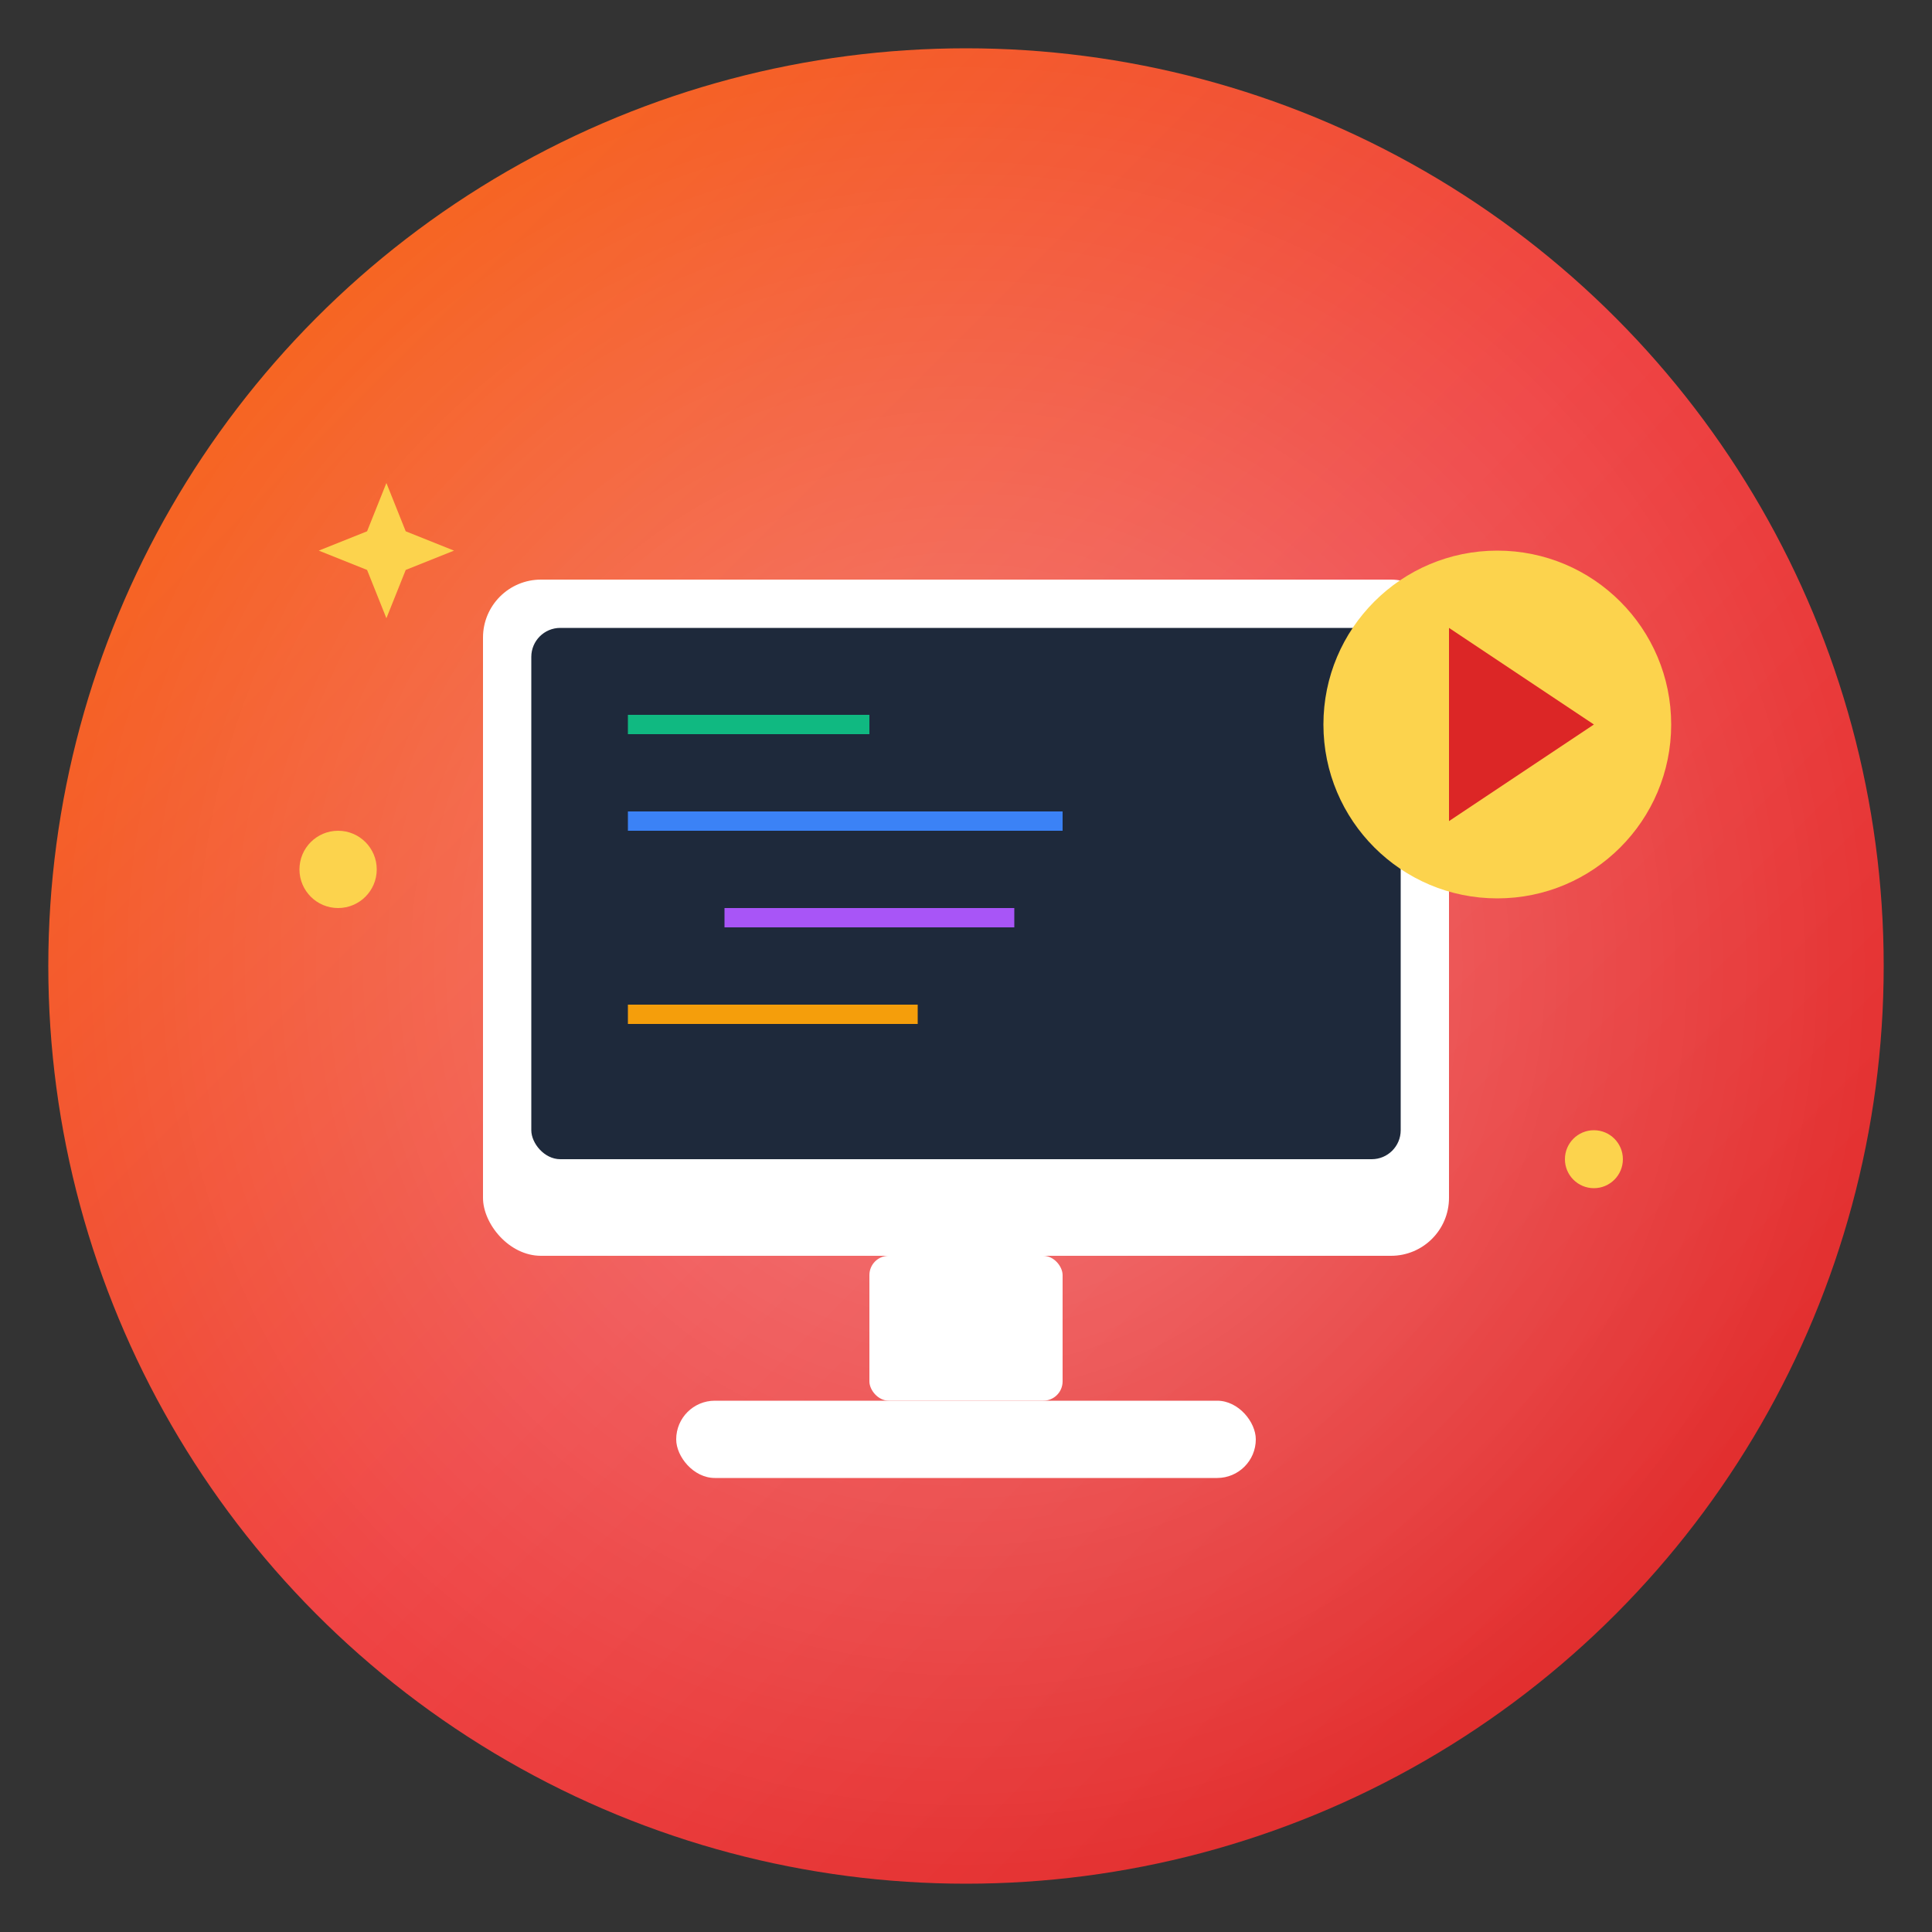 <svg xmlns="http://www.w3.org/2000/svg" viewBox="0 0 200 200">
  <rect x="0" y="0" width="200" height="200" fill="#333333" stroke="none"/>
  <defs>
    <linearGradient id="demoGrad" x1="0%" y1="0%" x2="100%" y2="100%">
      <stop offset="0%" style="stop-color:#F97316;stop-opacity:1" />
      <stop offset="50%" style="stop-color:#EF4444;stop-opacity:1" />
      <stop offset="100%" style="stop-color:#DC2626;stop-opacity:1" />
    </linearGradient>
    <radialGradient id="demoGlow" cx="50%" cy="50%" r="50%">
      <stop offset="0%" style="stop-color:#FFFFFF;stop-opacity:0.3" />
      <stop offset="100%" style="stop-color:#FFFFFF;stop-opacity:0" />
    </radialGradient>
  </defs>
  
  <!-- Background circle -->
  <circle cx="100" cy="100" r="95" fill="url(#demoGrad)"/>
  
  <!-- Glow effect -->
  <circle cx="100" cy="100" r="95" fill="url(#demoGlow)"/>
  
  <!-- Monitor/Screen -->
  <rect x="50" y="60" width="100" height="70" rx="6" fill="#FFFFFF"/>
  <rect x="55" y="65" width="90" height="55" rx="3" fill="#1E293B"/>
  
  <!-- Code on screen -->
  <line x1="65" y1="75" x2="90" y2="75" stroke="#10B981" stroke-width="2"/>
  <line x1="65" y1="85" x2="110" y2="85" stroke="#3B82F6" stroke-width="2"/>
  <line x1="75" y1="95" x2="105" y2="95" stroke="#A855F7" stroke-width="2"/>
  <line x1="65" y1="105" x2="95" y2="105" stroke="#F59E0B" stroke-width="2"/>
  
  <!-- Monitor stand -->
  <rect x="90" y="130" width="20" height="15" rx="2" fill="#FFFFFF"/>
  <rect x="70" y="145" width="60" height="8" rx="4" fill="#FFFFFF"/>
  
  <!-- Play button (demo indicator) -->
  <circle cx="155" cy="75" r="18" fill="#FCD34D"/>
  <path d="M 150 65 L 150 85 L 165 75 Z" fill="#DC2626"/>
  
  <!-- Tech sparkles -->
  <circle cx="35" cy="90" r="4" fill="#FCD34D"/>
  <circle cx="165" cy="120" r="3" fill="#FCD34D"/>
  <path d="M 40 50 L 42 55 L 47 57 L 42 59 L 40 64 L 38 59 L 33 57 L 38 55 Z" fill="#FCD34D"/>
</svg>

